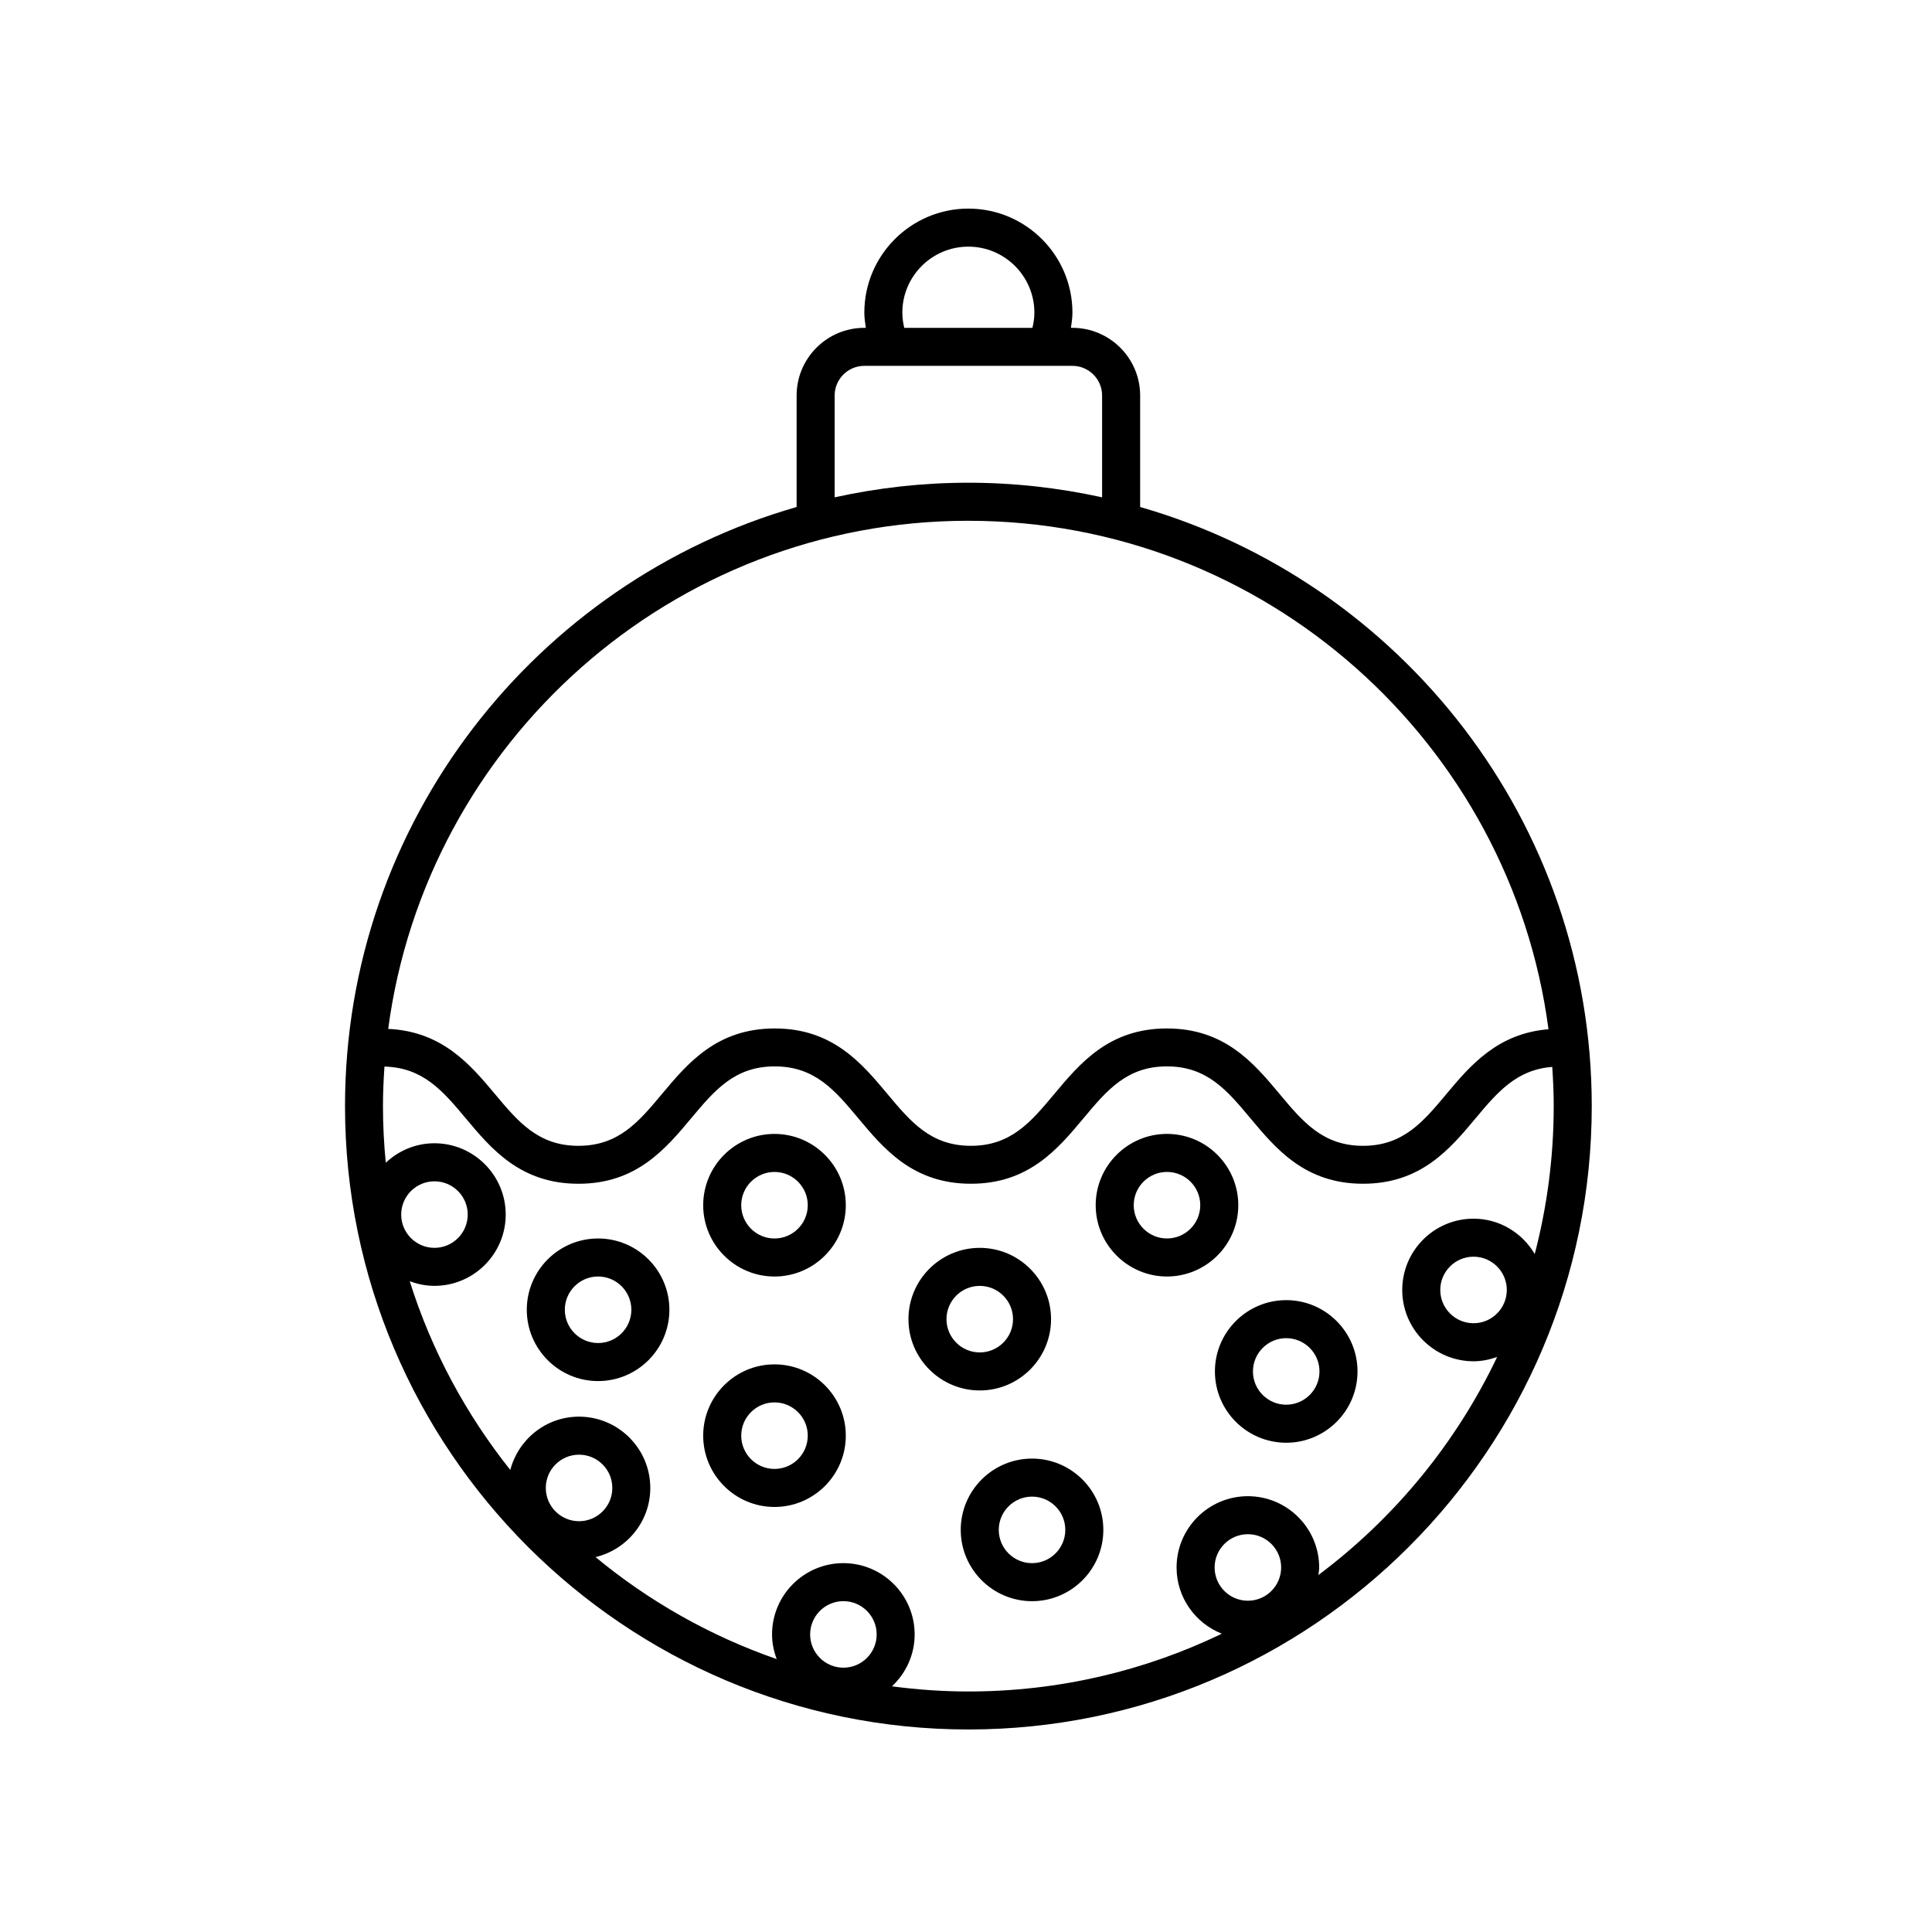 <?xml version="1.0" encoding="UTF-8"?>
<!-- Uploaded to: SVG Repo, www.svgrepo.com, Generator: SVG Repo Mixer Tools -->
<svg fill="#000000" width="800px" height="800px" version="1.1" viewBox="144 144 512 512" xmlns="http://www.w3.org/2000/svg">
 <g>
  <path d="m400.63 602.33c91.09 0 165.2-74.105 165.2-165.2 0-75.305-50.668-138.96-119.68-158.77v-29.535c0-9.895-8.051-17.945-17.941-17.945h-0.402c0.195-1.328 0.398-2.66 0.398-4.027 0-15.203-12.367-27.57-27.574-27.57-15.203 0-27.574 12.367-27.574 27.57 0 1.367 0.203 2.695 0.398 4.027h-0.402c-9.891 0-17.941 8.051-17.941 17.945v29.535c-69.008 19.82-119.68 83.469-119.68 158.77 0 91.09 74.109 165.2 165.2 165.2zm-111.99-64.008c0-4.863 3.953-8.816 8.816-8.816s8.816 3.953 8.816 8.816c0 4.863-3.953 8.816-8.816 8.816s-8.816-3.961-8.816-8.816zm70.055 38.816c0-4.863 3.953-8.816 8.816-8.816 4.863 0 8.816 3.953 8.816 8.816s-3.953 8.816-8.816 8.816c-4.863 0-8.816-3.953-8.816-8.816zm107.19-17.742c0-4.863 3.953-8.816 8.816-8.816s8.816 3.953 8.816 8.816-3.953 8.816-8.816 8.816-8.816-3.957-8.816-8.816zm84.84-83.062c-3.289-5.578-9.297-9.371-16.223-9.371-10.414 0-18.895 8.473-18.895 18.895 0 10.418 8.48 18.895 18.895 18.895 2.207 0 4.293-0.453 6.258-1.148-10.906 22.902-27.25 42.734-47.367 57.793 0.07-0.664 0.203-1.309 0.203-1.996 0-10.418-8.48-18.895-18.895-18.895-10.414 0-18.895 8.473-18.895 18.895 0 7.981 4.988 14.781 11.996 17.547-20.332 9.809-43.125 15.312-67.18 15.312-6.867 0-13.617-0.492-20.25-1.367 3.684-3.449 6.019-8.316 6.019-13.75 0-10.418-8.48-18.895-18.895-18.895-10.414 0-18.895 8.473-18.895 18.895 0 2.309 0.473 4.488 1.234 6.535-17.652-6.137-33.887-15.34-48.004-27.031 8.297-1.988 14.504-9.426 14.504-18.324 0-10.418-8.48-18.895-18.895-18.895-8.762 0-16.082 6.027-18.207 14.125-11.734-14.742-20.871-31.641-26.648-50.02 2.047 0.762 4.231 1.234 6.539 1.234 10.414 0 18.895-8.473 18.895-18.895 0-10.418-8.48-18.895-18.895-18.895-4.992 0-9.512 1.984-12.891 5.16-0.48-4.941-0.742-9.945-0.742-15.012 0-3.523 0.16-7.004 0.395-10.469 10.223 0.25 15.492 6.473 21.531 13.699 6.805 8.137 14.52 17.355 29.883 17.355 15.355 0 23.07-9.227 29.871-17.355 6.172-7.375 11.496-13.75 22.148-13.75 10.641 0 15.965 6.367 22.129 13.742 6.801 8.137 14.508 17.359 29.859 17.359 15.34 0 23.039-9.227 29.836-17.359 6.16-7.375 11.473-13.742 22.105-13.742 10.637 0 15.957 6.367 22.117 13.742 6.801 8.137 14.504 17.359 29.855 17.359 15.34 0 23.043-9.227 29.84-17.359 5.789-6.934 10.891-12.902 20.305-13.602 0.227 3.43 0.387 6.887 0.387 10.375-0.004 13.551-1.758 26.68-5.031 39.211zm-7.406 9.52c0 4.863-3.953 8.816-8.816 8.816s-8.816-3.953-8.816-8.816c0-4.863 3.953-8.816 8.816-8.816s8.816 3.957 8.816 8.816zm-293-19.977c0-4.863 3.953-8.816 8.816-8.816s8.816 3.953 8.816 8.816-3.953 8.816-8.816 8.816c-4.859 0-8.816-3.953-8.816-8.816zm132.81-239.02c0-9.648 7.848-17.492 17.496-17.492 9.648 0 17.496 7.848 17.496 17.492 0 1.375-0.203 2.715-0.516 4.027h-33.969c-0.305-1.312-0.508-2.652-0.508-4.027zm-17.941 21.969c0-4.336 3.527-7.871 7.863-7.871h55.152c4.332 0 7.863 3.531 7.863 7.871v26.973c-11.426-2.508-23.27-3.871-35.438-3.871-12.168 0-24.016 1.359-35.438 3.871v-26.973zm35.438 33.188c78.625 0 143.73 58.816 153.74 134.75-13.453 1.078-20.688 9.539-27.043 17.148-6.16 7.371-11.477 13.742-22.105 13.742-10.637 0-15.961-6.367-22.121-13.742-6.801-8.137-14.504-17.359-29.852-17.359s-23.043 9.227-29.84 17.359c-6.156 7.371-11.473 13.742-22.102 13.742-10.641 0-15.965-6.367-22.129-13.742-6.801-8.137-14.508-17.359-29.859-17.359-15.359 0-23.074 9.227-29.883 17.359-6.168 7.375-11.492 13.742-22.141 13.742-10.652 0-15.98-6.367-22.148-13.75-6.551-7.836-14.016-16.586-28.266-17.234 10.07-75.891 75.152-134.66 153.75-134.66z"/>
  <path d="m484.86 488.55c-10.414 0-18.895 8.473-18.895 18.895 0 10.418 8.48 18.895 18.895 18.895s18.895-8.473 18.895-18.895c0-10.418-8.48-18.895-18.895-18.895zm0 27.711c-4.863 0-8.816-3.953-8.816-8.816 0-4.863 3.953-8.816 8.816-8.816s8.816 3.953 8.816 8.816c0 4.859-3.953 8.816-8.816 8.816z"/>
  <path d="m422.54 493.59c0-10.418-8.48-18.895-18.895-18.895-10.414 0-18.895 8.473-18.895 18.895 0 10.418 8.48 18.895 18.895 18.895 10.414 0 18.895-8.477 18.895-18.895zm-27.711 0c0-4.863 3.953-8.816 8.816-8.816s8.816 3.953 8.816 8.816c0 4.863-3.953 8.816-8.816 8.816-4.859 0-8.816-3.953-8.816-8.816z"/>
  <path d="m417.5 530.54c-10.414 0-18.895 8.473-18.895 18.895 0 10.418 8.48 18.895 18.895 18.895s18.895-8.473 18.895-18.895c0-10.422-8.48-18.895-18.895-18.895zm0 27.711c-4.863 0-8.816-3.953-8.816-8.816 0-4.863 3.953-8.816 8.816-8.816s8.816 3.953 8.816 8.816c0 4.859-3.957 8.816-8.816 8.816z"/>
  <path d="m349.25 505.57c-10.414 0-18.895 8.473-18.895 18.895 0 10.418 8.48 18.895 18.895 18.895s18.895-8.473 18.895-18.895c0-10.418-8.48-18.895-18.895-18.895zm0 27.711c-4.863 0-8.816-3.953-8.816-8.816 0-4.863 3.953-8.816 8.816-8.816s8.816 3.953 8.816 8.816c0 4.863-3.953 8.816-8.816 8.816z"/>
  <path d="m302.5 472.21c-10.414 0-18.895 8.473-18.895 18.895 0 10.418 8.48 18.895 18.895 18.895 10.414 0 18.895-8.473 18.895-18.895s-8.477-18.895-18.895-18.895zm0 27.707c-4.863 0-8.816-3.953-8.816-8.816 0-4.863 3.953-8.816 8.816-8.816 4.863 0 8.816 3.953 8.816 8.816 0 4.863-3.953 8.816-8.816 8.816z"/>
  <path d="m472.16 463.39c0-10.418-8.48-18.895-18.895-18.895s-18.895 8.473-18.895 18.895c0 10.418 8.48 18.895 18.895 18.895 10.414-0.004 18.895-8.477 18.895-18.895zm-18.895 8.816c-4.863 0-8.816-3.953-8.816-8.816s3.953-8.816 8.816-8.816 8.816 3.953 8.816 8.816c0 4.859-3.953 8.816-8.816 8.816z"/>
  <path d="m349.25 444.5c-10.414 0-18.895 8.473-18.895 18.895 0 10.418 8.48 18.895 18.895 18.895s18.895-8.473 18.895-18.895-8.48-18.895-18.895-18.895zm0 27.711c-4.863 0-8.816-3.953-8.816-8.816s3.953-8.816 8.816-8.816 8.816 3.953 8.816 8.816c0 4.859-3.953 8.816-8.816 8.816z"/>
 </g>
</svg>